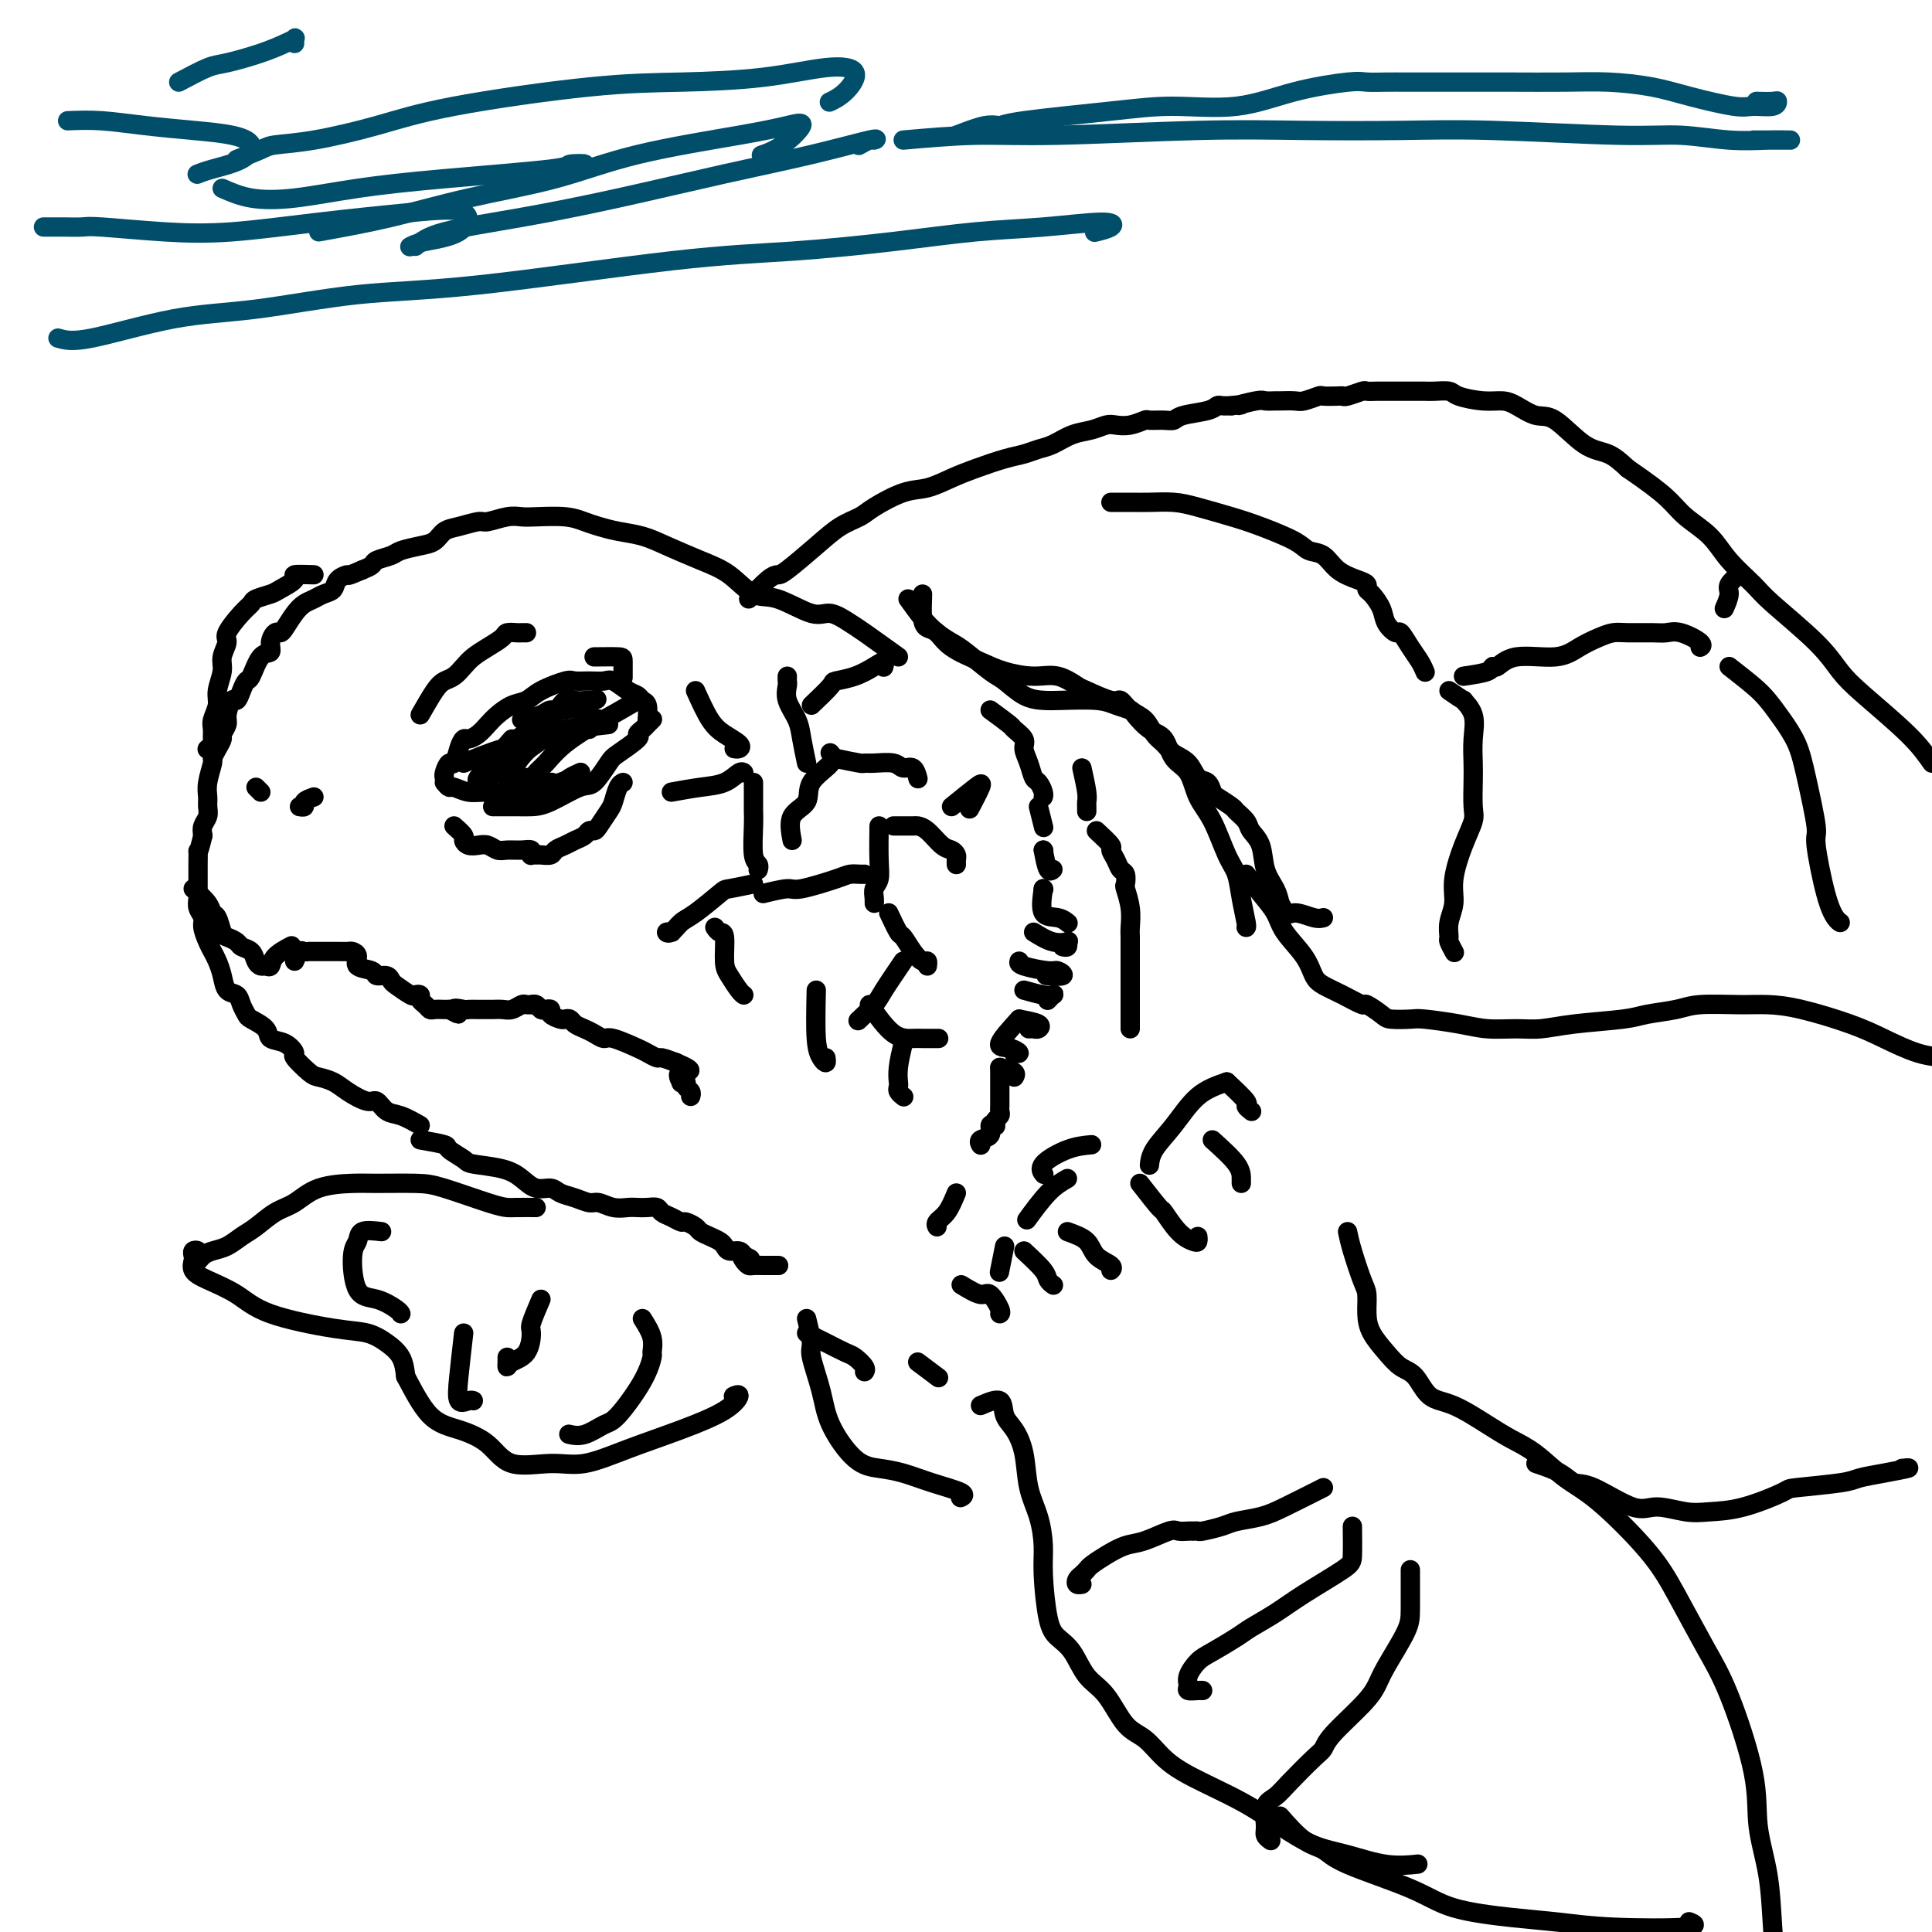 <svg viewBox='0 0 400 400' version='1.1' xmlns='http://www.w3.org/2000/svg' xmlns:xlink='http://www.w3.org/1999/xlink'><g fill='none' stroke='rgb(0,0,0)' stroke-width='4' stroke-linecap='round' stroke-linejoin='round'><path d='M186,136c-2.721,-1.954 -5.441,-3.908 -7,-5c-1.559,-1.092 -1.956,-1.323 -3,-2c-1.044,-0.677 -2.735,-1.802 -4,-2c-1.265,-0.198 -2.103,0.530 -4,0c-1.897,-0.530 -4.853,-2.320 -7,-3c-2.147,-0.680 -3.486,-0.252 -5,-1c-1.514,-0.748 -3.202,-2.673 -5,-4c-1.798,-1.327 -3.706,-2.057 -6,-3c-2.294,-0.943 -4.973,-2.098 -7,-3c-2.027,-0.902 -3.400,-1.552 -5,-2c-1.600,-0.448 -3.426,-0.695 -5,-1c-1.574,-0.305 -2.897,-0.670 -4,-1c-1.103,-0.330 -1.988,-0.625 -3,-1c-1.012,-0.375 -2.152,-0.828 -4,-1c-1.848,-0.172 -4.405,-0.061 -6,0c-1.595,0.061 -2.230,0.072 -3,0c-0.770,-0.072 -1.677,-0.228 -3,0c-1.323,0.228 -3.064,0.838 -4,1c-0.936,0.162 -1.067,-0.125 -2,0c-0.933,0.125 -2.666,0.664 -4,1c-1.334,0.336 -2.267,0.471 -3,1c-0.733,0.529 -1.265,1.451 -2,2c-0.735,0.549 -1.674,0.724 -3,1c-1.326,0.276 -3.040,0.651 -4,1c-0.960,0.349 -1.164,0.671 -2,1c-0.836,0.329 -2.302,0.666 -3,1c-0.698,0.334 -0.628,0.667 -1,1c-0.372,0.333 -1.186,0.667 -2,1'/><path d='M75,118c-3.662,1.587 -2.815,1.055 -3,1c-0.185,-0.055 -1.400,0.366 -2,1c-0.600,0.634 -0.583,1.481 -1,2c-0.417,0.519 -1.267,0.710 -2,1c-0.733,0.290 -1.348,0.681 -2,1c-0.652,0.319 -1.340,0.567 -2,1c-0.660,0.433 -1.291,1.050 -2,2c-0.709,0.950 -1.495,2.234 -2,3c-0.505,0.766 -0.730,1.014 -1,1c-0.270,-0.014 -0.587,-0.291 -1,0c-0.413,0.291 -0.923,1.148 -1,2c-0.077,0.852 0.278,1.698 0,2c-0.278,0.302 -1.188,0.061 -2,1c-0.812,0.939 -1.527,3.058 -2,4c-0.473,0.942 -0.705,0.707 -1,1c-0.295,0.293 -0.652,1.114 -1,2c-0.348,0.886 -0.686,1.838 -1,2c-0.314,0.162 -0.605,-0.466 -1,0c-0.395,0.466 -0.893,2.025 -1,3c-0.107,0.975 0.178,1.365 0,2c-0.178,0.635 -0.817,1.516 -1,2c-0.183,0.484 0.091,0.573 0,1c-0.091,0.427 -0.546,1.192 -1,2c-0.454,0.808 -0.907,1.658 -1,2c-0.093,0.342 0.172,0.174 0,1c-0.172,0.826 -0.782,2.644 -1,4c-0.218,1.356 -0.045,2.250 0,3c0.045,0.750 -0.040,1.356 0,2c0.040,0.644 0.203,1.327 0,2c-0.203,0.673 -0.772,1.335 -1,2c-0.228,0.665 -0.114,1.332 0,2'/><path d='M42,173c-1.155,4.850 -1.041,2.976 -1,3c0.041,0.024 0.010,1.946 0,3c-0.010,1.054 0.001,1.241 0,2c-0.001,0.759 -0.015,2.089 0,3c0.015,0.911 0.060,1.403 0,2c-0.060,0.597 -0.223,1.301 0,2c0.223,0.699 0.833,1.394 1,2c0.167,0.606 -0.110,1.123 0,2c0.110,0.877 0.606,2.112 1,3c0.394,0.888 0.687,1.427 1,2c0.313,0.573 0.647,1.178 1,2c0.353,0.822 0.725,1.859 1,3c0.275,1.141 0.453,2.385 1,3c0.547,0.615 1.464,0.601 2,1c0.536,0.399 0.691,1.210 1,2c0.309,0.790 0.771,1.558 1,2c0.229,0.442 0.223,0.556 1,1c0.777,0.444 2.335,1.216 3,2c0.665,0.784 0.437,1.580 1,2c0.563,0.420 1.918,0.466 3,1c1.082,0.534 1.893,1.557 2,2c0.107,0.443 -0.489,0.306 0,1c0.489,0.694 2.064,2.218 3,3c0.936,0.782 1.234,0.820 2,1c0.766,0.180 2.000,0.500 3,1c1.000,0.500 1.765,1.180 3,2c1.235,0.820 2.942,1.781 4,2c1.058,0.219 1.469,-0.302 2,0c0.531,0.302 1.181,1.427 2,2c0.819,0.573 1.805,0.592 3,1c1.195,0.408 2.597,1.204 4,2'/><path d='M87,236c2.086,0.363 4.172,0.727 5,1c0.828,0.273 0.399,0.457 1,1c0.601,0.543 2.233,1.446 3,2c0.767,0.554 0.671,0.761 2,1c1.329,0.239 4.085,0.512 6,1c1.915,0.488 2.991,1.191 4,2c1.009,0.809 1.951,1.723 3,2c1.049,0.277 2.206,-0.085 3,0c0.794,0.085 1.227,0.615 2,1c0.773,0.385 1.887,0.625 3,1c1.113,0.375 2.223,0.885 3,1c0.777,0.115 1.219,-0.165 2,0c0.781,0.165 1.901,0.775 3,1c1.099,0.225 2.178,0.063 3,0c0.822,-0.063 1.389,-0.028 2,0c0.611,0.028 1.267,0.050 2,0c0.733,-0.050 1.543,-0.172 2,0c0.457,0.172 0.560,0.637 1,1c0.440,0.363 1.216,0.622 2,1c0.784,0.378 1.575,0.875 2,1c0.425,0.125 0.485,-0.121 1,0c0.515,0.121 1.486,0.610 2,1c0.514,0.390 0.570,0.683 1,1c0.430,0.317 1.232,0.659 2,1c0.768,0.341 1.501,0.683 2,1c0.499,0.317 0.763,0.611 1,1c0.237,0.389 0.449,0.874 1,1c0.551,0.126 1.443,-0.107 2,0c0.557,0.107 0.778,0.553 1,1'/><path d='M154,260c2.644,1.348 0.754,0.218 0,0c-0.754,-0.218 -0.372,0.478 0,1c0.372,0.522 0.734,0.872 1,1c0.266,0.128 0.436,0.034 1,0c0.564,-0.034 1.522,-0.009 2,0c0.478,0.009 0.475,0.002 1,0c0.525,-0.002 1.579,-0.001 2,0c0.421,0.001 0.211,0.000 0,0'/><path d='M205,147c1.640,1.204 3.279,2.408 4,3c0.721,0.592 0.522,0.572 1,1c0.478,0.428 1.633,1.304 2,2c0.367,0.696 -0.056,1.212 0,2c0.056,0.788 0.589,1.847 1,3c0.411,1.153 0.698,2.400 1,3c0.302,0.600 0.617,0.553 1,1c0.383,0.447 0.834,1.390 1,2c0.166,0.610 0.047,0.889 0,1c-0.047,0.111 -0.024,0.056 0,0'/><path d='M215,167c0.422,1.689 0.844,3.378 1,4c0.156,0.622 0.044,0.178 0,0c-0.044,-0.178 -0.022,-0.089 0,0'/><path d='M216,176c0.000,0.000 0.100,0.100 0.1,0.1'/><path d='M216,176c0.311,1.689 0.622,3.378 1,4c0.378,0.622 0.822,0.178 1,0c0.178,-0.178 0.089,-0.089 0,0'/><path d='M216,184c0.000,0.000 0.100,0.100 0.1,0.1'/><path d='M216,184c-0.280,2.030 -0.560,4.060 0,5c0.560,0.940 1.958,0.792 3,1c1.042,0.208 1.726,0.774 2,1c0.274,0.226 0.137,0.113 0,0'/><path d='M214,193c1.349,0.837 2.697,1.674 4,2c1.303,0.326 2.559,0.140 3,0c0.441,-0.140 0.067,-0.233 0,0c-0.067,0.233 0.174,0.794 0,1c-0.174,0.206 -0.764,0.059 -1,0c-0.236,-0.059 -0.118,-0.029 0,0'/><path d='M211,199c-0.097,0.301 -0.195,0.603 1,1c1.195,0.397 3.682,0.891 5,1c1.318,0.109 1.467,-0.167 2,0c0.533,0.167 1.451,0.776 1,1c-0.451,0.224 -2.272,0.064 -3,0c-0.728,-0.064 -0.364,-0.032 0,0'/><path d='M212,205c1.472,0.415 2.944,0.829 4,1c1.056,0.171 1.695,0.097 2,0c0.305,-0.097 0.274,-0.219 0,0c-0.274,0.219 -0.793,0.777 -1,1c-0.207,0.223 -0.104,0.112 0,0'/><path d='M211,211c1.668,0.309 3.337,0.619 4,1c0.663,0.381 0.322,0.834 0,1c-0.322,0.166 -0.625,0.045 -1,0c-0.375,-0.045 -0.821,-0.013 -1,0c-0.179,0.013 -0.089,0.006 0,0'/><path d='M211,211c-1.848,2.030 -3.697,4.061 -4,5c-0.303,0.939 0.939,0.788 2,1c1.061,0.212 1.939,0.788 2,1c0.061,0.212 -0.697,0.061 -1,0c-0.303,-0.061 -0.152,-0.030 0,0'/><path d='M207,221c1.267,0.311 2.533,0.622 3,1c0.467,0.378 0.133,0.822 0,1c-0.133,0.178 -0.067,0.089 0,0'/><path d='M207,221c0.000,2.032 0.000,4.064 0,5c-0.000,0.936 -0.000,0.776 0,1c0.000,0.224 0.001,0.834 0,1c-0.001,0.166 -0.004,-0.110 0,0c0.004,0.110 0.015,0.608 0,1c-0.015,0.392 -0.055,0.680 0,1c0.055,0.320 0.207,0.672 0,1c-0.207,0.328 -0.771,0.630 -1,1c-0.229,0.370 -0.121,0.806 0,1c0.121,0.194 0.257,0.147 0,0c-0.257,-0.147 -0.906,-0.393 -1,0c-0.094,0.393 0.367,1.426 0,2c-0.367,0.574 -1.562,0.690 -2,1c-0.438,0.310 -0.118,0.814 0,1c0.118,0.186 0.034,0.053 0,0c-0.034,-0.053 -0.017,-0.027 0,0'/><path d='M198,247c-0.619,1.494 -1.238,2.988 -2,4c-0.762,1.012 -1.667,1.542 -2,2c-0.333,0.458 -0.095,0.845 0,1c0.095,0.155 0.048,0.077 0,0'/><path d='M224,159c0.423,1.909 0.845,3.818 1,5c0.155,1.182 0.041,1.636 0,2c-0.041,0.364 -0.011,0.636 0,1c0.011,0.364 0.003,0.818 0,1c-0.003,0.182 -0.002,0.091 0,0'/><path d='M227,172c1.292,1.200 2.585,2.400 3,3c0.415,0.600 -0.046,0.599 0,1c0.046,0.401 0.600,1.204 1,2c0.400,0.796 0.647,1.584 1,2c0.353,0.416 0.813,0.461 1,1c0.187,0.539 0.103,1.571 0,2c-0.103,0.429 -0.224,0.255 0,1c0.224,0.745 0.792,2.411 1,4c0.208,1.589 0.056,3.102 0,4c-0.056,0.898 -0.015,1.181 0,2c0.015,0.819 0.004,2.173 0,3c-0.004,0.827 -0.001,1.127 0,2c0.001,0.873 0.000,2.321 0,3c-0.000,0.679 -0.000,0.591 0,1c0.000,0.409 0.000,1.315 0,2c-0.000,0.685 -0.000,1.151 0,2c0.000,0.849 0.000,2.083 0,3c-0.000,0.917 -0.000,1.516 0,2c0.000,0.484 0.000,0.853 0,1c-0.000,0.147 -0.000,0.074 0,0'/><path d='M188,124c1.004,1.403 2.009,2.807 3,4c0.991,1.193 1.969,2.177 3,3c1.031,0.823 2.116,1.485 3,2c0.884,0.515 1.566,0.884 3,2c1.434,1.116 3.619,2.979 5,4c1.381,1.021 1.959,1.201 3,2c1.041,0.799 2.546,2.217 4,3c1.454,0.783 2.856,0.931 4,1c1.144,0.069 2.031,0.058 4,0c1.969,-0.058 5.020,-0.163 7,0c1.980,0.163 2.891,0.594 4,1c1.109,0.406 2.418,0.787 3,1c0.582,0.213 0.439,0.257 1,1c0.561,0.743 1.826,2.187 3,3c1.174,0.813 2.257,0.997 3,2c0.743,1.003 1.147,2.824 2,4c0.853,1.176 2.155,1.706 3,3c0.845,1.294 1.234,3.352 2,5c0.766,1.648 1.908,2.886 3,5c1.092,2.114 2.135,5.102 3,7c0.865,1.898 1.552,2.705 2,4c0.448,1.295 0.656,3.079 1,5c0.344,1.921 0.823,3.979 1,5c0.177,1.021 0.050,1.006 0,1c-0.050,-0.006 -0.025,-0.003 0,0'/><path d='M191,123c-0.066,1.898 -0.132,3.796 0,5c0.132,1.204 0.462,1.712 1,2c0.538,0.288 1.283,0.354 2,1c0.717,0.646 1.405,1.870 3,3c1.595,1.130 4.098,2.166 6,3c1.902,0.834 3.202,1.465 5,2c1.798,0.535 4.093,0.974 6,1c1.907,0.026 3.428,-0.363 5,0c1.572,0.363 3.197,1.476 4,2c0.803,0.524 0.785,0.457 2,1c1.215,0.543 3.662,1.696 5,2c1.338,0.304 1.566,-0.242 2,0c0.434,0.242 1.074,1.273 2,2c0.926,0.727 2.139,1.152 3,2c0.861,0.848 1.371,2.119 2,3c0.629,0.881 1.376,1.373 2,2c0.624,0.627 1.123,1.391 2,2c0.877,0.609 2.131,1.065 3,2c0.869,0.935 1.354,2.348 2,3c0.646,0.652 1.453,0.541 2,1c0.547,0.459 0.833,1.488 1,2c0.167,0.512 0.215,0.507 1,1c0.785,0.493 2.308,1.484 3,2c0.692,0.516 0.551,0.556 1,1c0.449,0.444 1.486,1.291 2,2c0.514,0.709 0.505,1.281 1,2c0.495,0.719 1.493,1.584 2,3c0.507,1.416 0.521,3.381 1,5c0.479,1.619 1.423,2.891 2,4c0.577,1.109 0.789,2.054 1,3'/><path d='M265,187c1.552,3.022 1.931,2.078 3,2c1.069,-0.078 2.826,0.710 4,1c1.174,0.290 1.764,0.083 2,0c0.236,-0.083 0.118,-0.041 0,0'/><path d='M258,181c0.960,1.326 1.920,2.652 3,4c1.080,1.348 2.280,2.717 3,4c0.720,1.283 0.961,2.479 2,4c1.039,1.521 2.878,3.368 4,5c1.122,1.632 1.527,3.048 2,4c0.473,0.952 1.013,1.438 2,2c0.987,0.562 2.422,1.198 4,2c1.578,0.802 3.298,1.770 4,2c0.702,0.230 0.386,-0.279 1,0c0.614,0.279 2.158,1.345 3,2c0.842,0.655 0.982,0.897 2,1c1.018,0.103 2.915,0.066 4,0c1.085,-0.066 1.359,-0.160 3,0c1.641,0.160 4.649,0.576 7,1c2.351,0.424 4.044,0.857 6,1c1.956,0.143 4.177,-0.003 6,0c1.823,0.003 3.250,0.156 5,0c1.750,-0.156 3.822,-0.620 7,-1c3.178,-0.380 7.462,-0.676 10,-1c2.538,-0.324 3.332,-0.676 5,-1c1.668,-0.324 4.212,-0.621 6,-1c1.788,-0.379 2.819,-0.839 5,-1c2.181,-0.161 5.512,-0.024 8,0c2.488,0.024 4.135,-0.064 6,0c1.865,0.064 3.950,0.280 7,1c3.050,0.720 7.065,1.946 10,3c2.935,1.054 4.790,1.938 7,3c2.210,1.062 4.774,2.304 7,3c2.226,0.696 4.113,0.848 6,1'/><path d='M155,124c1.485,-1.575 2.970,-3.150 4,-4c1.030,-0.850 1.606,-0.977 2,-1c0.394,-0.023 0.605,0.056 2,-1c1.395,-1.056 3.972,-3.246 6,-5c2.028,-1.754 3.507,-3.071 5,-4c1.493,-0.929 3.000,-1.470 4,-2c1.000,-0.530 1.493,-1.048 3,-2c1.507,-0.952 4.027,-2.339 6,-3c1.973,-0.661 3.399,-0.597 5,-1c1.601,-0.403 3.377,-1.274 5,-2c1.623,-0.726 3.094,-1.307 5,-2c1.906,-0.693 4.245,-1.499 6,-2c1.755,-0.501 2.924,-0.697 4,-1c1.076,-0.303 2.060,-0.712 3,-1c0.940,-0.288 1.837,-0.456 3,-1c1.163,-0.544 2.593,-1.465 4,-2c1.407,-0.535 2.791,-0.683 4,-1c1.209,-0.317 2.245,-0.803 3,-1c0.755,-0.197 1.231,-0.106 2,0c0.769,0.106 1.831,0.225 3,0c1.169,-0.225 2.446,-0.795 3,-1c0.554,-0.205 0.386,-0.043 1,0c0.614,0.043 2.010,-0.031 3,0c0.990,0.031 1.574,0.166 2,0c0.426,-0.166 0.694,-0.633 2,-1c1.306,-0.367 3.649,-0.634 5,-1c1.351,-0.366 1.710,-0.829 2,-1c0.290,-0.171 0.511,-0.049 1,0c0.489,0.049 1.244,0.024 2,0'/><path d='M255,84c4.030,-0.558 1.105,0.047 1,0c-0.105,-0.047 2.609,-0.745 4,-1c1.391,-0.255 1.459,-0.067 2,0c0.541,0.067 1.553,0.014 2,0c0.447,-0.014 0.327,0.010 1,0c0.673,-0.010 2.138,-0.055 3,0c0.862,0.055 1.120,0.211 2,0c0.880,-0.211 2.380,-0.787 3,-1c0.620,-0.213 0.359,-0.061 1,0c0.641,0.061 2.184,0.030 3,0c0.816,-0.030 0.904,-0.061 1,0c0.096,0.061 0.201,0.212 1,0c0.799,-0.212 2.293,-0.789 3,-1c0.707,-0.211 0.626,-0.057 1,0c0.374,0.057 1.201,0.015 2,0c0.799,-0.015 1.569,-0.004 2,0c0.431,0.004 0.523,0.001 1,0c0.477,-0.001 1.340,-0.001 2,0c0.660,0.001 1.119,0.003 2,0c0.881,-0.003 2.185,-0.011 3,0c0.815,0.011 1.142,0.041 2,0c0.858,-0.041 2.248,-0.153 3,0c0.752,0.153 0.865,0.571 2,1c1.135,0.429 3.291,0.871 5,1c1.709,0.129 2.970,-0.053 4,0c1.030,0.053 1.829,0.341 3,1c1.171,0.659 2.714,1.688 4,2c1.286,0.312 2.314,-0.092 4,1c1.686,1.092 4.031,3.678 6,5c1.969,1.322 3.563,1.378 5,2c1.437,0.622 2.719,1.811 4,3'/><path d='M337,97c3.959,2.712 6.356,4.491 8,6c1.644,1.509 2.535,2.749 4,4c1.465,1.251 3.504,2.514 5,4c1.496,1.486 2.448,3.195 4,5c1.552,1.805 3.705,3.707 5,5c1.295,1.293 1.732,1.975 4,4c2.268,2.025 6.367,5.391 9,8c2.633,2.609 3.798,4.462 5,6c1.202,1.538 2.439,2.760 5,5c2.561,2.240 6.446,5.497 9,8c2.554,2.503 3.777,4.251 5,6'/><path d='M230,104c1.361,-0.005 2.723,-0.009 4,0c1.277,0.009 2.470,0.032 4,0c1.530,-0.032 3.397,-0.118 5,0c1.603,0.118 2.942,0.442 5,1c2.058,0.558 4.834,1.352 7,2c2.166,0.648 3.723,1.150 6,2c2.277,0.850 5.274,2.049 7,3c1.726,0.951 2.179,1.655 3,2c0.821,0.345 2.009,0.330 3,1c0.991,0.670 1.784,2.023 3,3c1.216,0.977 2.855,1.577 4,2c1.145,0.423 1.797,0.669 2,1c0.203,0.331 -0.044,0.748 0,1c0.044,0.252 0.378,0.338 1,1c0.622,0.662 1.531,1.899 2,3c0.469,1.101 0.496,2.066 1,3c0.504,0.934 1.484,1.837 2,2c0.516,0.163 0.569,-0.415 1,0c0.431,0.415 1.239,1.823 2,3c0.761,1.177 1.474,2.125 2,3c0.526,0.875 0.865,1.679 1,2c0.135,0.321 0.068,0.161 0,0'/><path d='M300,143c1.329,0.905 2.657,1.810 3,2c0.343,0.190 -0.300,-0.335 0,0c0.300,0.335 1.544,1.528 2,3c0.456,1.472 0.124,3.222 0,5c-0.124,1.778 -0.039,3.586 0,5c0.039,1.414 0.031,2.436 0,4c-0.031,1.564 -0.084,3.671 0,5c0.084,1.329 0.306,1.881 0,3c-0.306,1.119 -1.139,2.804 -2,5c-0.861,2.196 -1.748,4.902 -2,7c-0.252,2.098 0.132,3.589 0,5c-0.132,1.411 -0.782,2.742 -1,4c-0.218,1.258 -0.006,2.442 0,3c0.006,0.558 -0.194,0.490 0,1c0.194,0.510 0.783,1.599 1,2c0.217,0.401 0.062,0.115 0,0c-0.062,-0.115 -0.031,-0.057 0,0'/><path d='M303,140c2.013,-0.292 4.026,-0.584 5,-1c0.974,-0.416 0.910,-0.954 1,-1c0.090,-0.046 0.334,0.402 1,0c0.666,-0.402 1.753,-1.652 4,-2c2.247,-0.348 5.653,0.208 8,0c2.347,-0.208 3.636,-1.180 5,-2c1.364,-0.820 2.802,-1.487 4,-2c1.198,-0.513 2.157,-0.871 3,-1c0.843,-0.129 1.572,-0.028 3,0c1.428,0.028 3.556,-0.017 5,0c1.444,0.017 2.205,0.096 3,0c0.795,-0.096 1.626,-0.366 3,0c1.374,0.366 3.293,1.368 4,2c0.707,0.632 0.202,0.895 0,1c-0.202,0.105 -0.101,0.053 0,0'/><path d='M358,138c1.843,1.441 3.687,2.883 5,4c1.313,1.117 2.097,1.911 3,3c0.903,1.089 1.925,2.473 3,4c1.075,1.527 2.203,3.199 3,5c0.797,1.801 1.264,3.733 2,7c0.736,3.267 1.742,7.870 2,10c0.258,2.130 -0.232,1.786 0,4c0.232,2.214 1.186,6.985 2,10c0.814,3.015 1.488,4.273 2,5c0.512,0.727 0.860,0.922 1,1c0.140,0.078 0.070,0.039 0,0'/><path d='M357,126c0.482,-1.101 0.964,-2.202 1,-3c0.036,-0.798 -0.375,-1.292 0,-2c0.375,-0.708 1.536,-1.631 2,-2c0.464,-0.369 0.232,-0.185 0,0'/><path d='M102,167c1.112,0.002 2.223,0.003 3,0c0.777,-0.003 1.218,-0.011 2,0c0.782,0.011 1.905,0.042 3,0c1.095,-0.042 2.164,-0.156 4,-1c1.836,-0.844 4.441,-2.419 6,-3c1.559,-0.581 2.073,-0.169 3,-1c0.927,-0.831 2.265,-2.905 3,-4c0.735,-1.095 0.865,-1.210 2,-2c1.135,-0.790 3.275,-2.254 4,-3c0.725,-0.746 0.037,-0.775 0,-1c-0.037,-0.225 0.578,-0.648 1,-1c0.422,-0.352 0.652,-0.633 1,-1c0.348,-0.367 0.814,-0.819 1,-1c0.186,-0.181 0.093,-0.090 0,0'/><path d='M134,149c0.093,-1.181 0.187,-2.363 0,-3c-0.187,-0.637 -0.654,-0.731 -1,-1c-0.346,-0.269 -0.570,-0.713 -1,-1c-0.430,-0.287 -1.064,-0.416 -2,-1c-0.936,-0.584 -2.173,-1.622 -3,-2c-0.827,-0.378 -1.243,-0.096 -2,0c-0.757,0.096 -1.854,0.004 -3,0c-1.146,-0.004 -2.340,0.078 -3,0c-0.660,-0.078 -0.785,-0.316 -2,0c-1.215,0.316 -3.519,1.187 -5,2c-1.481,0.813 -2.140,1.569 -3,2c-0.860,0.431 -1.922,0.536 -3,1c-1.078,0.464 -2.173,1.286 -3,2c-0.827,0.714 -1.387,1.320 -2,2c-0.613,0.680 -1.277,1.434 -2,2c-0.723,0.566 -1.503,0.945 -2,1c-0.497,0.055 -0.711,-0.213 -1,0c-0.289,0.213 -0.652,0.908 -1,2c-0.348,1.092 -0.682,2.580 -1,3c-0.318,0.420 -0.621,-0.228 -1,0c-0.379,0.228 -0.833,1.331 -1,2c-0.167,0.669 -0.048,0.906 0,1c0.048,0.094 0.024,0.047 0,0'/><path d='M92,162c0.379,0.454 0.757,0.908 1,1c0.243,0.092 0.349,-0.178 1,0c0.651,0.178 1.847,0.805 3,1c1.153,0.195 2.264,-0.043 4,0c1.736,0.043 4.098,0.365 7,0c2.902,-0.365 6.345,-1.417 8,-2c1.655,-0.583 1.523,-0.695 2,-1c0.477,-0.305 1.565,-0.801 2,-1c0.435,-0.199 0.218,-0.099 0,0'/><path d='M132,145c-2.886,1.670 -5.772,3.340 -7,4c-1.228,0.660 -0.799,0.309 -2,1c-1.201,0.691 -4.033,2.424 -6,4c-1.967,1.576 -3.070,2.997 -4,4c-0.930,1.003 -1.689,1.589 -2,2c-0.311,0.411 -0.176,0.646 0,1c0.176,0.354 0.394,0.826 1,1c0.606,0.174 1.602,0.050 2,0c0.398,-0.050 0.199,-0.025 0,0'/><path d='M126,150c-2.845,0.324 -5.691,0.648 -8,1c-2.309,0.352 -4.083,0.734 -6,2c-1.917,1.266 -3.978,3.418 -5,5c-1.022,1.582 -1.006,2.595 -1,3c0.006,0.405 0.003,0.203 0,0'/><path d='M122,151c-1.616,-0.204 -3.232,-0.409 -5,0c-1.768,0.409 -3.688,1.430 -6,3c-2.312,1.570 -5.015,3.689 -6,5c-0.985,1.311 -0.250,1.815 0,2c0.250,0.185 0.015,0.049 1,0c0.985,-0.049 3.188,-0.013 4,0c0.812,0.013 0.232,0.004 0,0c-0.232,-0.004 -0.116,-0.002 0,0'/><path d='M114,150c-2.484,0.787 -4.968,1.573 -7,3c-2.032,1.427 -3.614,3.494 -5,5c-1.386,1.506 -2.578,2.453 -3,3c-0.422,0.547 -0.074,0.696 0,1c0.074,0.304 -0.124,0.762 1,0c1.124,-0.762 3.572,-2.744 5,-4c1.428,-1.256 1.837,-1.788 2,-2c0.163,-0.212 0.082,-0.106 0,0'/><path d='M106,153c-1.978,2.257 -3.956,4.514 -5,6c-1.044,1.486 -1.156,2.202 -1,2c0.156,-0.202 0.578,-1.322 1,-2c0.422,-0.678 0.844,-0.913 1,-1c0.156,-0.087 0.044,-0.025 0,0c-0.044,0.025 -0.022,0.012 0,0'/><path d='M96,158c2.619,-1.086 5.238,-2.172 8,-3c2.762,-0.828 5.668,-1.399 8,-2c2.332,-0.601 4.089,-1.233 6,-2c1.911,-0.767 3.976,-1.668 5,-2c1.024,-0.332 1.007,-0.095 1,0c-0.007,0.095 -0.003,0.047 0,0'/><path d='M114,149c1.124,-1.691 2.249,-3.381 3,-4c0.751,-0.619 1.129,-0.166 2,0c0.871,0.166 2.233,0.044 3,0c0.767,-0.044 0.937,-0.012 1,0c0.063,0.012 0.018,0.003 0,0c-0.018,-0.003 -0.009,-0.002 0,0'/><path d='M108,149c1.506,-0.293 3.013,-0.586 4,-1c0.987,-0.414 1.456,-0.948 2,-1c0.544,-0.052 1.165,0.378 3,0c1.835,-0.378 4.884,-1.565 6,-2c1.116,-0.435 0.301,-0.117 0,0c-0.301,0.117 -0.086,0.033 0,0c0.086,-0.033 0.043,-0.017 0,0'/><path d='M87,148c1.089,-1.904 2.178,-3.809 3,-5c0.822,-1.191 1.377,-1.670 2,-2c0.623,-0.330 1.312,-0.512 2,-1c0.688,-0.488 1.373,-1.283 2,-2c0.627,-0.717 1.194,-1.355 2,-2c0.806,-0.645 1.851,-1.297 3,-2c1.149,-0.703 2.403,-1.456 3,-2c0.597,-0.544 0.539,-0.878 1,-1c0.461,-0.122 1.443,-0.033 2,0c0.557,0.033 0.688,0.009 1,0c0.312,-0.009 0.803,-0.003 1,0c0.197,0.003 0.098,0.001 0,0'/><path d='M94,171c0.863,0.762 1.726,1.524 2,2c0.274,0.476 -0.039,0.667 0,1c0.039,0.333 0.432,0.807 1,1c0.568,0.193 1.310,0.105 2,0c0.690,-0.105 1.327,-0.225 2,0c0.673,0.225 1.382,0.796 2,1c0.618,0.204 1.146,0.041 2,0c0.854,-0.041 2.036,0.042 3,0c0.964,-0.042 1.710,-0.208 2,0c0.290,0.208 0.123,0.788 0,1c-0.123,0.212 -0.203,0.054 0,0c0.203,-0.054 0.687,-0.003 1,0c0.313,0.003 0.454,-0.041 1,0c0.546,0.041 1.498,0.166 2,0c0.502,-0.166 0.554,-0.623 1,-1c0.446,-0.377 1.286,-0.675 2,-1c0.714,-0.325 1.304,-0.677 2,-1c0.696,-0.323 1.500,-0.619 2,-1c0.500,-0.381 0.697,-0.849 1,-1c0.303,-0.151 0.711,0.016 1,0c0.289,-0.016 0.459,-0.214 1,-1c0.541,-0.786 1.451,-2.158 2,-3c0.549,-0.842 0.735,-1.154 1,-2c0.265,-0.846 0.610,-2.228 1,-3c0.390,-0.772 0.826,-0.935 1,-1c0.174,-0.065 0.087,-0.033 0,0'/><path d='M123,136c2.000,-0.022 4.000,-0.045 5,0c1.000,0.045 1.000,0.156 1,1c0.000,0.844 0.000,2.419 0,3c-0.000,0.581 0.000,0.166 0,0c0.000,-0.166 0.000,-0.083 0,0'/><path d='M65,119c-1.772,-0.059 -3.543,-0.118 -4,0c-0.457,0.118 0.401,0.413 0,1c-0.401,0.587 -2.059,1.468 -3,2c-0.941,0.532 -1.164,0.717 -2,1c-0.836,0.283 -2.286,0.666 -3,1c-0.714,0.334 -0.693,0.621 -1,1c-0.307,0.379 -0.943,0.852 -2,2c-1.057,1.148 -2.536,2.972 -3,4c-0.464,1.028 0.087,1.261 0,2c-0.087,0.739 -0.812,1.983 -1,3c-0.188,1.017 0.160,1.805 0,3c-0.160,1.195 -0.828,2.796 -1,4c-0.172,1.204 0.151,2.010 0,3c-0.151,0.990 -0.776,2.164 -1,3c-0.224,0.836 -0.046,1.335 0,2c0.046,0.665 -0.039,1.498 0,2c0.039,0.502 0.203,0.674 0,1c-0.203,0.326 -0.772,0.808 -1,1c-0.228,0.192 -0.114,0.096 0,0'/><path d='M65,165c-0.875,0.310 -1.750,0.619 -2,1c-0.250,0.381 0.125,0.833 0,1c-0.125,0.167 -0.750,0.048 -1,0c-0.250,-0.048 -0.125,-0.024 0,0'/><path d='M53,163c0.417,0.417 0.833,0.833 1,1c0.167,0.167 0.083,0.083 0,0'/><path d='M40,184c1.178,1.049 2.356,2.098 3,3c0.644,0.902 0.754,1.656 1,2c0.246,0.344 0.628,0.277 1,1c0.372,0.723 0.733,2.234 1,3c0.267,0.766 0.439,0.786 1,1c0.561,0.214 1.512,0.621 2,1c0.488,0.379 0.512,0.728 1,1c0.488,0.272 1.441,0.467 2,1c0.559,0.533 0.725,1.405 1,2c0.275,0.595 0.659,0.912 1,1c0.341,0.088 0.638,-0.054 1,0c0.362,0.054 0.788,0.303 1,0c0.212,-0.303 0.211,-1.159 1,-2c0.789,-0.841 2.368,-1.669 3,-2c0.632,-0.331 0.316,-0.166 0,0'/><path d='M61,199c0.341,-0.845 0.683,-1.691 1,-2c0.317,-0.309 0.610,-0.083 1,0c0.390,0.083 0.878,0.022 1,0c0.122,-0.022 -0.122,-0.006 0,0c0.122,0.006 0.610,0.002 1,0c0.390,-0.002 0.681,-0.000 1,0c0.319,0.000 0.667,0.000 1,0c0.333,-0.000 0.652,-0.001 1,0c0.348,0.001 0.725,0.002 1,0c0.275,-0.002 0.449,-0.008 1,0c0.551,0.008 1.479,0.029 2,0c0.521,-0.029 0.635,-0.109 1,0c0.365,0.109 0.980,0.407 1,1c0.020,0.593 -0.555,1.483 0,2c0.555,0.517 2.241,0.662 3,1c0.759,0.338 0.592,0.869 1,1c0.408,0.131 1.390,-0.136 2,0c0.610,0.136 0.847,0.677 1,1c0.153,0.323 0.222,0.429 1,1c0.778,0.571 2.264,1.606 3,2c0.736,0.394 0.722,0.148 1,0c0.278,-0.148 0.847,-0.197 1,0c0.153,0.197 -0.109,0.641 0,1c0.109,0.359 0.589,0.632 1,1c0.411,0.368 0.754,0.831 1,1c0.246,0.169 0.396,0.045 1,0c0.604,-0.045 1.663,-0.012 2,0c0.337,0.012 -0.046,0.003 0,0c0.046,-0.003 0.523,-0.002 1,0'/><path d='M93,209c3.362,1.856 1.268,0.497 1,0c-0.268,-0.497 1.290,-0.133 2,0c0.710,0.133 0.571,0.036 1,0c0.429,-0.036 1.428,-0.010 2,0c0.572,0.010 0.719,0.004 1,0c0.281,-0.004 0.695,-0.005 1,0c0.305,0.005 0.501,0.015 1,0c0.499,-0.015 1.300,-0.057 2,0c0.700,0.057 1.297,0.212 2,0c0.703,-0.212 1.512,-0.790 2,-1c0.488,-0.210 0.656,-0.053 1,0c0.344,0.053 0.865,0.000 1,0c0.135,-0.000 -0.117,0.052 0,0c0.117,-0.052 0.604,-0.207 1,0c0.396,0.207 0.701,0.777 1,1c0.299,0.223 0.591,0.098 1,0c0.409,-0.098 0.936,-0.171 1,0c0.064,0.171 -0.335,0.585 0,1c0.335,0.415 1.402,0.832 2,1c0.598,0.168 0.726,0.086 1,0c0.274,-0.086 0.693,-0.176 1,0c0.307,0.176 0.502,0.620 1,1c0.498,0.380 1.300,0.697 2,1c0.700,0.303 1.300,0.592 2,1c0.700,0.408 1.501,0.936 2,1c0.499,0.064 0.695,-0.338 2,0c1.305,0.338 3.717,1.414 5,2c1.283,0.586 1.437,0.683 2,1c0.563,0.317 1.536,0.855 2,1c0.464,0.145 0.418,-0.101 1,0c0.582,0.101 1.791,0.551 3,1'/><path d='M140,220c5.018,2.189 2.061,1.661 1,2c-1.061,0.339 -0.228,1.544 0,2c0.228,0.456 -0.149,0.165 0,0c0.149,-0.165 0.824,-0.202 1,0c0.176,0.202 -0.149,0.642 0,1c0.149,0.358 0.771,0.635 1,1c0.229,0.365 0.065,0.819 0,1c-0.065,0.181 -0.033,0.091 0,0'/><path d='M144,143c1.017,2.249 2.034,4.497 3,6c0.966,1.503 1.880,2.259 3,3c1.120,0.741 2.444,1.467 3,2c0.556,0.533 0.342,0.874 0,1c-0.342,0.126 -0.812,0.036 -1,0c-0.188,-0.036 -0.094,-0.018 0,0'/><path d='M139,164c2.053,-0.370 4.105,-0.740 6,-1c1.895,-0.260 3.632,-0.410 5,-1c1.368,-0.590 2.368,-1.620 3,-2c0.632,-0.380 0.895,-0.108 1,0c0.105,0.108 0.053,0.054 0,0'/><path d='M156,162c0.002,2.046 0.004,4.092 0,5c-0.004,0.908 -0.015,0.678 0,1c0.015,0.322 0.057,1.197 0,3c-0.057,1.803 -0.211,4.536 0,6c0.211,1.464 0.789,1.661 1,2c0.211,0.339 0.057,0.822 0,1c-0.057,0.178 -0.016,0.051 0,0c0.016,-0.051 0.008,-0.025 0,0'/><path d='M156,183c-2.018,0.419 -4.035,0.838 -5,1c-0.965,0.162 -0.876,0.068 -2,1c-1.124,0.932 -3.460,2.891 -5,4c-1.540,1.109 -2.283,1.369 -3,2c-0.717,0.631 -1.409,1.633 -2,2c-0.591,0.367 -1.082,0.099 -1,0c0.082,-0.099 0.738,-0.028 1,0c0.262,0.028 0.131,0.014 0,0'/><path d='M148,192c0.305,0.443 0.610,0.885 1,1c0.390,0.115 0.865,-0.099 1,1c0.135,1.099 -0.069,3.510 0,5c0.069,1.490 0.410,2.059 1,3c0.590,0.941 1.428,2.253 2,3c0.572,0.747 0.878,0.928 1,1c0.122,0.072 0.061,0.036 0,0'/><path d='M158,185c1.965,-0.475 3.931,-0.950 5,-1c1.069,-0.050 1.243,0.326 3,0c1.757,-0.326 5.098,-1.355 7,-2c1.902,-0.645 2.366,-0.905 3,-1c0.634,-0.095 1.440,-0.026 2,0c0.560,0.026 0.874,0.007 1,0c0.126,-0.007 0.063,-0.004 0,0'/><path d='M164,174c-0.342,-1.867 -0.684,-3.733 0,-5c0.684,-1.267 2.393,-1.933 3,-3c0.607,-1.067 0.111,-2.533 1,-4c0.889,-1.467 3.162,-2.933 4,-4c0.838,-1.067 0.239,-1.733 0,-2c-0.239,-0.267 -0.120,-0.133 0,0'/><path d='M167,158c-0.370,-1.759 -0.740,-3.518 -1,-5c-0.260,-1.482 -0.409,-2.688 -1,-4c-0.591,-1.312 -1.622,-2.730 -2,-4c-0.378,-1.270 -0.101,-2.392 0,-3c0.101,-0.608 0.027,-0.702 0,-1c-0.027,-0.298 -0.008,-0.799 0,-1c0.008,-0.201 0.004,-0.100 0,0'/><path d='M168,146c1.671,-1.594 3.341,-3.188 4,-4c0.659,-0.812 0.306,-0.841 1,-1c0.694,-0.159 2.435,-0.449 4,-1c1.565,-0.551 2.956,-1.364 4,-2c1.044,-0.636 1.743,-1.094 2,-1c0.257,0.094 0.074,0.741 0,1c-0.074,0.259 -0.037,0.129 0,0'/><path d='M173,157c2.032,0.425 4.063,0.850 5,1c0.937,0.150 0.779,0.024 1,0c0.221,-0.024 0.819,0.054 2,0c1.181,-0.054 2.943,-0.238 4,0c1.057,0.238 1.407,0.899 2,1c0.593,0.101 1.429,-0.357 2,0c0.571,0.357 0.877,1.531 1,2c0.123,0.469 0.061,0.235 0,0'/><path d='M182,171c-0.030,2.553 -0.061,5.105 0,7c0.061,1.895 0.212,3.131 0,4c-0.212,0.869 -0.789,1.371 -1,2c-0.211,0.629 -0.057,1.385 0,2c0.057,0.615 0.015,1.089 0,1c-0.015,-0.089 -0.004,-0.740 0,-1c0.004,-0.260 0.002,-0.130 0,0'/><path d='M185,171c1.617,0.008 3.235,0.015 4,0c0.765,-0.015 0.678,-0.054 1,0c0.322,0.054 1.053,0.199 2,1c0.947,0.801 2.110,2.257 3,3c0.890,0.743 1.506,0.774 2,1c0.494,0.226 0.864,0.648 1,1c0.136,0.352 0.037,0.633 0,1c-0.037,0.367 -0.010,0.819 0,1c0.010,0.181 0.005,0.090 0,0'/><path d='M197,167c1.940,-1.571 3.881,-3.143 5,-4c1.119,-0.857 1.417,-1.000 1,0c-0.417,1.000 -1.548,3.143 -2,4c-0.452,0.857 -0.226,0.429 0,0'/><path d='M184,189c0.779,1.652 1.557,3.303 2,4c0.443,0.697 0.549,0.439 1,1c0.451,0.561 1.245,1.940 2,3c0.755,1.060 1.470,1.799 2,2c0.530,0.201 0.873,-0.138 1,0c0.127,0.138 0.036,0.754 0,1c-0.036,0.246 -0.018,0.123 0,0'/><path d='M187,199c-1.554,2.286 -3.107,4.571 -4,6c-0.893,1.429 -1.125,2.000 -2,3c-0.875,1.000 -2.393,2.429 -3,3c-0.607,0.571 -0.304,0.286 0,0'/><path d='M180,208c1.697,2.423 3.394,4.845 5,6c1.606,1.155 3.121,1.041 4,1c0.879,-0.041 1.121,-0.011 2,0c0.879,0.011 2.394,0.003 3,0c0.606,-0.003 0.303,-0.002 0,0'/><path d='M187,216c-0.421,1.798 -0.841,3.596 -1,5c-0.159,1.404 -0.056,2.415 0,3c0.056,0.585 0.067,0.744 0,1c-0.067,0.256 -0.210,0.607 0,1c0.210,0.393 0.774,0.826 1,1c0.226,0.174 0.113,0.087 0,0'/><path d='M169,205c-0.083,3.812 -0.166,7.624 0,10c0.166,2.376 0.581,3.317 1,4c0.419,0.683 0.844,1.107 1,1c0.156,-0.107 0.045,-0.745 0,-1c-0.045,-0.255 -0.022,-0.128 0,0'/><path d='M167,276c1.282,0.635 2.564,1.270 4,2c1.436,0.730 3.026,1.555 4,2c0.974,0.445 1.333,0.511 2,1c0.667,0.489 1.641,1.401 2,2c0.359,0.599 0.103,0.885 0,1c-0.103,0.115 -0.051,0.057 0,0'/><path d='M190,282c1.689,1.267 3.378,2.533 4,3c0.622,0.467 0.178,0.133 0,0c-0.178,-0.133 -0.089,-0.067 0,0'/><path d='M199,266c1.525,0.928 3.049,1.856 4,2c0.951,0.144 1.327,-0.498 2,0c0.673,0.498 1.643,2.134 2,3c0.357,0.866 0.102,0.962 0,1c-0.102,0.038 -0.051,0.019 0,0'/><path d='M212,259c1.607,1.494 3.214,2.988 4,4c0.786,1.012 0.750,1.542 1,2c0.250,0.458 0.786,0.845 1,1c0.214,0.155 0.107,0.077 0,0'/><path d='M221,255c1.555,0.558 3.110,1.116 4,2c0.890,0.884 1.115,2.093 2,3c0.885,0.907 2.431,1.514 3,2c0.569,0.486 0.163,0.853 0,1c-0.163,0.147 -0.081,0.073 0,0'/><path d='M236,245c1.646,2.106 3.292,4.211 4,5c0.708,0.789 0.477,0.260 1,1c0.523,0.740 1.800,2.748 3,4c1.200,1.252 2.322,1.748 3,2c0.678,0.252 0.913,0.260 1,0c0.087,-0.260 0.025,-0.789 0,-1c-0.025,-0.211 -0.012,-0.106 0,0'/><path d='M251,236c2.000,1.804 4.000,3.607 5,5c1.000,1.393 1.000,2.375 1,3c0.000,0.625 0.000,0.893 0,1c0.000,0.107 0.000,0.054 0,0'/><path d='M254,224c1.720,1.607 3.440,3.214 4,4c0.560,0.786 -0.042,0.750 0,1c0.042,0.250 0.726,0.786 1,1c0.274,0.214 0.137,0.107 0,0'/><path d='M254,224c-2.083,0.716 -4.166,1.432 -6,3c-1.834,1.568 -3.419,3.987 -5,6c-1.581,2.013 -3.156,3.619 -4,5c-0.844,1.381 -0.955,2.537 -1,3c-0.045,0.463 -0.022,0.231 0,0'/><path d='M226,237c-1.548,0.143 -3.095,0.286 -5,1c-1.905,0.714 -4.167,2.000 -5,3c-0.833,1.000 -0.238,1.714 0,2c0.238,0.286 0.119,0.143 0,0'/><path d='M221,244c-1.244,0.711 -2.489,1.422 -4,3c-1.511,1.578 -3.289,4.022 -4,5c-0.711,0.978 -0.356,0.489 0,0'/><path d='M208,258c-0.422,2.111 -0.844,4.222 -1,5c-0.156,0.778 -0.044,0.222 0,0c0.044,-0.222 0.022,-0.111 0,0'/><path d='M203,291c1.623,-0.699 3.246,-1.399 4,-1c0.754,0.399 0.639,1.896 1,3c0.361,1.104 1.197,1.813 2,3c0.803,1.187 1.574,2.851 2,5c0.426,2.149 0.509,4.785 1,7c0.491,2.215 1.391,4.011 2,6c0.609,1.989 0.929,4.172 1,6c0.071,1.828 -0.106,3.301 0,6c0.106,2.699 0.496,6.624 1,9c0.504,2.376 1.124,3.203 2,4c0.876,0.797 2.008,1.563 3,3c0.992,1.437 1.842,3.546 3,5c1.158,1.454 2.622,2.253 4,4c1.378,1.747 2.670,4.441 4,6c1.330,1.559 2.699,1.984 4,3c1.301,1.016 2.534,2.622 4,4c1.466,1.378 3.165,2.529 6,4c2.835,1.471 6.804,3.263 10,5c3.196,1.737 5.617,3.418 8,5c2.383,1.582 4.727,3.065 7,4c2.273,0.935 4.475,1.323 7,2c2.525,0.677 5.372,1.644 8,2c2.628,0.356 5.037,0.102 6,0c0.963,-0.102 0.482,-0.051 0,0'/><path d='M167,273c0.476,1.943 0.951,3.886 1,5c0.049,1.114 -0.330,1.398 0,3c0.330,1.602 1.367,4.523 2,7c0.633,2.477 0.862,4.512 2,7c1.138,2.488 3.185,5.430 5,7c1.815,1.570 3.397,1.769 5,2c1.603,0.231 3.228,0.493 5,1c1.772,0.507 3.691,1.260 6,2c2.309,0.740 5.006,1.469 6,2c0.994,0.531 0.284,0.866 0,1c-0.284,0.134 -0.142,0.067 0,0'/><path d='M279,255c0.227,1.076 0.455,2.153 1,4c0.545,1.847 1.409,4.465 2,6c0.591,1.535 0.910,1.987 1,3c0.090,1.013 -0.047,2.587 0,4c0.047,1.413 0.280,2.666 1,4c0.720,1.334 1.929,2.750 3,4c1.071,1.250 2.004,2.333 3,3c0.996,0.667 2.054,0.916 3,2c0.946,1.084 1.780,3.001 3,4c1.220,0.999 2.824,1.079 5,2c2.176,0.921 4.922,2.684 7,4c2.078,1.316 3.486,2.184 5,3c1.514,0.816 3.134,1.581 5,3c1.866,1.419 3.979,3.494 6,5c2.021,1.506 3.949,2.444 7,5c3.051,2.556 7.224,6.729 10,10c2.776,3.271 4.153,5.641 6,9c1.847,3.359 4.162,7.706 6,11c1.838,3.294 3.199,5.534 5,10c1.801,4.466 4.040,11.158 5,16c0.960,4.842 0.639,7.834 1,11c0.361,3.166 1.405,6.506 2,10c0.595,3.494 0.741,7.141 1,11c0.259,3.859 0.629,7.929 1,12'/><path d='M265,376c1.720,1.945 3.440,3.890 5,5c1.560,1.110 2.959,1.386 4,2c1.041,0.614 1.724,1.565 5,3c3.276,1.435 9.146,3.355 13,5c3.854,1.645 5.694,3.016 9,4c3.306,0.984 8.080,1.580 12,2c3.920,0.420 6.987,0.662 10,1c3.013,0.338 5.973,0.771 11,1c5.027,0.229 12.123,0.254 15,0c2.877,-0.254 1.536,-0.787 1,-1c-0.536,-0.213 -0.268,-0.107 0,0'/><path d='M274,308c-2.951,1.488 -5.901,2.977 -8,4c-2.099,1.023 -3.346,1.581 -5,2c-1.654,0.419 -3.715,0.701 -5,1c-1.285,0.299 -1.794,0.616 -3,1c-1.206,0.384 -3.110,0.835 -4,1c-0.890,0.165 -0.767,0.045 -1,0c-0.233,-0.045 -0.822,-0.014 -1,0c-0.178,0.014 0.056,0.011 0,0c-0.056,-0.011 -0.401,-0.029 -1,0c-0.599,0.029 -1.451,0.104 -2,0c-0.549,-0.104 -0.795,-0.389 -2,0c-1.205,0.389 -3.370,1.452 -5,2c-1.630,0.548 -2.727,0.581 -4,1c-1.273,0.419 -2.723,1.225 -4,2c-1.277,0.775 -2.382,1.518 -3,2c-0.618,0.482 -0.750,0.704 -1,1c-0.250,0.296 -0.617,0.668 -1,1c-0.383,0.332 -0.783,0.625 -1,1c-0.217,0.375 -0.251,0.832 0,1c0.251,0.168 0.786,0.048 1,0c0.214,-0.048 0.107,-0.024 0,0'/><path d='M280,316c0.023,2.321 0.045,4.642 0,6c-0.045,1.358 -0.159,1.752 -2,3c-1.841,1.248 -5.410,3.350 -8,5c-2.590,1.650 -4.202,2.850 -6,4c-1.798,1.150 -3.782,2.251 -5,3c-1.218,0.749 -1.671,1.146 -3,2c-1.329,0.854 -3.535,2.166 -5,3c-1.465,0.834 -2.190,1.190 -3,2c-0.810,0.810 -1.706,2.073 -2,3c-0.294,0.927 0.012,1.516 0,2c-0.012,0.484 -0.343,0.862 0,1c0.343,0.138 1.362,0.037 2,0c0.638,-0.037 0.897,-0.011 1,0c0.103,0.011 0.052,0.005 0,0'/><path d='M292,325c0.005,3.000 0.010,6.001 0,8c-0.010,1.999 -0.034,2.997 -1,5c-0.966,2.003 -2.875,5.013 -4,7c-1.125,1.987 -1.468,2.952 -2,4c-0.532,1.048 -1.255,2.178 -3,4c-1.745,1.822 -4.511,4.337 -6,6c-1.489,1.663 -1.699,2.474 -2,3c-0.301,0.526 -0.693,0.767 -2,2c-1.307,1.233 -3.528,3.457 -5,5c-1.472,1.543 -2.195,2.403 -3,3c-0.805,0.597 -1.694,0.931 -2,2c-0.306,1.069 -0.031,2.874 0,4c0.031,1.126 -0.184,1.572 0,2c0.184,0.428 0.767,0.836 1,1c0.233,0.164 0.117,0.082 0,0'/><path d='M111,250c-1.521,-0.008 -3.042,-0.016 -4,0c-0.958,0.016 -1.351,0.057 -2,0c-0.649,-0.057 -1.552,-0.212 -4,-1c-2.448,-0.788 -6.440,-2.210 -9,-3c-2.560,-0.790 -3.689,-0.948 -6,-1c-2.311,-0.052 -5.804,0.001 -8,0c-2.196,-0.001 -3.095,-0.057 -5,0c-1.905,0.057 -4.817,0.228 -7,1c-2.183,0.772 -3.637,2.147 -5,3c-1.363,0.853 -2.634,1.184 -4,2c-1.366,0.816 -2.828,2.116 -4,3c-1.172,0.884 -2.055,1.352 -3,2c-0.945,0.648 -1.952,1.477 -3,2c-1.048,0.523 -2.136,0.739 -3,1c-0.864,0.261 -1.503,0.566 -2,1c-0.497,0.434 -0.851,0.995 -1,1c-0.149,0.005 -0.092,-0.547 0,-1c0.092,-0.453 0.219,-0.809 0,-1c-0.219,-0.191 -0.784,-0.218 -1,0c-0.216,0.218 -0.081,0.679 0,1c0.081,0.321 0.110,0.501 0,1c-0.110,0.499 -0.358,1.318 0,2c0.358,0.682 1.323,1.229 3,2c1.677,0.771 4.066,1.767 6,3c1.934,1.233 3.415,2.703 7,4c3.585,1.297 9.276,2.422 13,3c3.724,0.578 5.483,0.608 7,1c1.517,0.392 2.793,1.144 4,2c1.207,0.856 2.345,1.816 3,3c0.655,1.184 0.828,2.592 1,4'/><path d='M84,285c1.471,2.744 3.147,6.104 5,8c1.853,1.896 3.882,2.328 6,3c2.118,0.672 4.326,1.583 6,3c1.674,1.417 2.814,3.338 5,4c2.186,0.662 5.418,0.064 8,0c2.582,-0.064 4.515,0.406 7,0c2.485,-0.406 5.524,-1.688 9,-3c3.476,-1.312 7.390,-2.653 11,-4c3.610,-1.347 6.916,-2.701 9,-4c2.084,-1.299 2.946,-2.542 3,-3c0.054,-0.458 -0.699,-0.131 -1,0c-0.301,0.131 -0.151,0.065 0,0'/><path d='M133,273c0.852,1.355 1.704,2.710 2,4c0.296,1.290 0.037,2.515 0,3c-0.037,0.485 0.150,0.228 0,1c-0.150,0.772 -0.636,2.571 -2,5c-1.364,2.429 -3.606,5.488 -5,7c-1.394,1.512 -1.941,1.477 -3,2c-1.059,0.523 -2.631,1.602 -4,2c-1.369,0.398 -2.534,0.114 -3,0c-0.466,-0.114 -0.233,-0.057 0,0'/><path d='M112,269c-0.853,1.994 -1.707,3.989 -2,5c-0.293,1.011 -0.026,1.039 0,2c0.026,0.961 -0.189,2.856 -1,4c-0.811,1.144 -2.217,1.536 -3,2c-0.783,0.464 -0.942,1.001 -1,1c-0.058,-0.001 -0.016,-0.539 0,-1c0.016,-0.461 0.004,-0.846 0,-1c-0.004,-0.154 -0.002,-0.077 0,0'/><path d='M96,276c-0.370,3.238 -0.740,6.475 -1,9c-0.260,2.525 -0.410,4.337 0,5c0.410,0.663 1.380,0.179 2,0c0.620,-0.179 0.892,-0.051 1,0c0.108,0.051 0.054,0.026 0,0'/><path d='M318,303c1.838,0.616 3.676,1.232 5,2c1.324,0.768 2.135,1.688 3,2c0.865,0.312 1.783,0.017 4,1c2.217,0.983 5.733,3.243 8,4c2.267,0.757 3.284,0.010 5,0c1.716,-0.010 4.130,0.716 6,1c1.870,0.284 3.197,0.126 5,0c1.803,-0.126 4.081,-0.219 7,-1c2.919,-0.781 6.480,-2.251 8,-3c1.520,-0.749 0.998,-0.779 3,-1c2.002,-0.221 6.529,-0.634 9,-1c2.471,-0.366 2.886,-0.687 4,-1c1.114,-0.313 2.928,-0.620 5,-1c2.072,-0.380 4.404,-0.833 5,-1c0.596,-0.167 -0.544,-0.048 -1,0c-0.456,0.048 -0.228,0.024 0,0'/><path d='M79,255c-1.609,-0.189 -3.219,-0.378 -4,0c-0.781,0.378 -0.735,1.323 -1,2c-0.265,0.677 -0.842,1.085 -1,3c-0.158,1.915 0.101,5.336 1,7c0.899,1.664 2.437,1.570 4,2c1.563,0.430 3.152,1.385 4,2c0.848,0.615 0.957,0.890 1,1c0.043,0.110 0.022,0.055 0,0'/></g>
<g fill='none' stroke='rgb(0,78,106)' stroke-width='4' stroke-linecap='round' stroke-linejoin='round'><path d='M49,33c1.931,-0.745 3.863,-1.489 5,-2c1.137,-0.511 1.480,-0.788 3,-1c1.520,-0.212 4.218,-0.358 8,-1c3.782,-0.642 8.648,-1.782 13,-3c4.352,-1.218 8.188,-2.516 16,-4c7.812,-1.484 19.598,-3.154 28,-4c8.402,-0.846 13.420,-0.869 19,-1c5.580,-0.131 11.722,-0.371 17,-1c5.278,-0.629 9.690,-1.646 13,-2c3.310,-0.354 5.516,-0.043 6,1c0.484,1.043 -0.754,2.819 -2,4c-1.246,1.181 -2.499,1.766 -3,2c-0.501,0.234 -0.251,0.117 0,0'/><path d='M66,48c4.976,-0.903 9.953,-1.807 15,-3c5.047,-1.193 10.166,-2.676 16,-4c5.834,-1.324 12.383,-2.488 18,-4c5.617,-1.512 10.303,-3.373 17,-5c6.697,-1.627 15.405,-3.021 21,-4c5.595,-0.979 8.077,-1.544 10,-2c1.923,-0.456 3.289,-0.803 3,0c-0.289,0.803 -2.232,2.755 -4,4c-1.768,1.245 -3.362,1.784 -4,2c-0.638,0.216 -0.319,0.108 0,0'/><path d='M86,51c1.184,-1.016 2.369,-2.032 6,-3c3.631,-0.968 9.710,-1.889 16,-3c6.290,-1.111 12.792,-2.413 20,-4c7.208,-1.587 15.120,-3.460 22,-5c6.880,-1.540 12.726,-2.749 18,-4c5.274,-1.251 9.977,-2.545 12,-3c2.023,-0.455 1.367,-0.070 1,0c-0.367,0.070 -0.445,-0.173 -1,0c-0.555,0.173 -1.587,0.764 -2,1c-0.413,0.236 -0.206,0.118 0,0'/><path d='M198,28c2.224,-0.862 4.447,-1.724 6,-2c1.553,-0.276 2.434,0.034 3,0c0.566,-0.034 0.816,-0.411 5,-1c4.184,-0.589 12.300,-1.391 18,-2c5.700,-0.609 8.982,-1.025 13,-1c4.018,0.025 8.773,0.490 13,0c4.227,-0.490 7.927,-1.935 12,-3c4.073,-1.065 8.519,-1.749 11,-2c2.481,-0.251 2.998,-0.067 4,0c1.002,0.067 2.490,0.018 4,0c1.510,-0.018 3.042,-0.005 4,0c0.958,0.005 1.342,0.001 2,0c0.658,-0.001 1.590,-0.000 3,0c1.410,0.000 3.297,-0.001 5,0c1.703,0.001 3.223,0.002 5,0c1.777,-0.002 3.811,-0.009 7,0c3.189,0.009 7.533,0.034 11,0c3.467,-0.034 6.057,-0.129 9,0c2.943,0.129 6.239,0.480 9,1c2.761,0.520 4.989,1.207 8,2c3.011,0.793 6.806,1.691 9,2c2.194,0.309 2.787,0.030 4,0c1.213,-0.030 3.046,0.188 4,0c0.954,-0.188 1.029,-0.782 1,-1c-0.029,-0.218 -0.162,-0.059 -1,0c-0.838,0.059 -2.382,0.017 -3,0c-0.618,-0.017 -0.309,-0.008 0,0'/><path d='M187,29c5.152,-0.453 10.303,-0.906 15,-1c4.697,-0.094 8.938,0.170 17,0c8.062,-0.170 19.945,-0.774 29,-1c9.055,-0.226 15.282,-0.076 22,0c6.718,0.076 13.928,0.077 20,0c6.072,-0.077 11.005,-0.231 19,0c7.995,0.231 19.052,0.846 26,1c6.948,0.154 9.785,-0.155 13,0c3.215,0.155 6.806,0.774 10,1c3.194,0.226 5.991,0.061 8,0c2.009,-0.061 3.232,-0.016 4,0c0.768,0.016 1.082,0.004 0,0c-1.082,-0.004 -3.561,-0.001 -5,0c-1.439,0.001 -1.840,0.000 -2,0c-0.160,-0.000 -0.080,-0.000 0,0'/><path d='M46,39c1.811,0.797 3.622,1.594 6,2c2.378,0.406 5.322,0.421 9,0c3.678,-0.421 8.088,-1.276 13,-2c4.912,-0.724 10.325,-1.316 18,-2c7.675,-0.684 17.612,-1.462 22,-2c4.388,-0.538 3.228,-0.838 4,-1c0.772,-0.162 3.475,-0.188 3,0c-0.475,0.188 -4.128,0.589 -6,1c-1.872,0.411 -1.963,0.832 -2,1c-0.037,0.168 -0.018,0.084 0,0'/><path d='M37,17c2.259,-1.201 4.518,-2.402 6,-3c1.482,-0.598 2.187,-0.592 4,-1c1.813,-0.408 4.735,-1.230 7,-2c2.265,-0.770 3.875,-1.488 5,-2c1.125,-0.512 1.765,-0.818 2,-1c0.235,-0.182 0.063,-0.241 0,0c-0.063,0.241 -0.018,0.783 0,1c0.018,0.217 0.009,0.108 0,0'/><path d='M14,25c2.187,-0.088 4.374,-0.176 7,0c2.626,0.176 5.693,0.617 9,1c3.307,0.383 6.856,0.708 10,1c3.144,0.292 5.882,0.551 8,1c2.118,0.449 3.614,1.087 4,2c0.386,0.913 -0.340,2.100 -2,3c-1.660,0.900 -4.255,1.511 -6,2c-1.745,0.489 -2.642,0.854 -3,1c-0.358,0.146 -0.179,0.073 0,0'/><path d='M9,47c1.276,-0.007 2.552,-0.014 4,0c1.448,0.014 3.069,0.051 4,0c0.931,-0.051 1.171,-0.188 4,0c2.829,0.188 8.248,0.702 13,1c4.752,0.298 8.837,0.380 14,0c5.163,-0.380 11.402,-1.224 18,-2c6.598,-0.776 13.554,-1.486 19,-2c5.446,-0.514 9.382,-0.831 11,0c1.618,0.831 0.918,2.810 -1,4c-1.918,1.190 -5.055,1.590 -7,2c-1.945,0.410 -2.699,0.832 -3,1c-0.301,0.168 -0.151,0.084 0,0'/><path d='M12,70c1.413,0.415 2.825,0.830 7,0c4.175,-0.830 11.111,-2.905 17,-4c5.889,-1.095 10.731,-1.210 17,-2c6.269,-0.790 13.964,-2.256 21,-3c7.036,-0.744 13.412,-0.767 25,-2c11.588,-1.233 28.389,-3.678 40,-5c11.611,-1.322 18.032,-1.522 25,-2c6.968,-0.478 14.483,-1.236 21,-2c6.517,-0.764 12.036,-1.536 17,-2c4.964,-0.464 9.371,-0.622 14,-1c4.629,-0.378 9.478,-0.978 12,-1c2.522,-0.022 2.718,0.532 2,1c-0.718,0.468 -2.348,0.848 -3,1c-0.652,0.152 -0.326,0.076 0,0'/></g>
</svg>